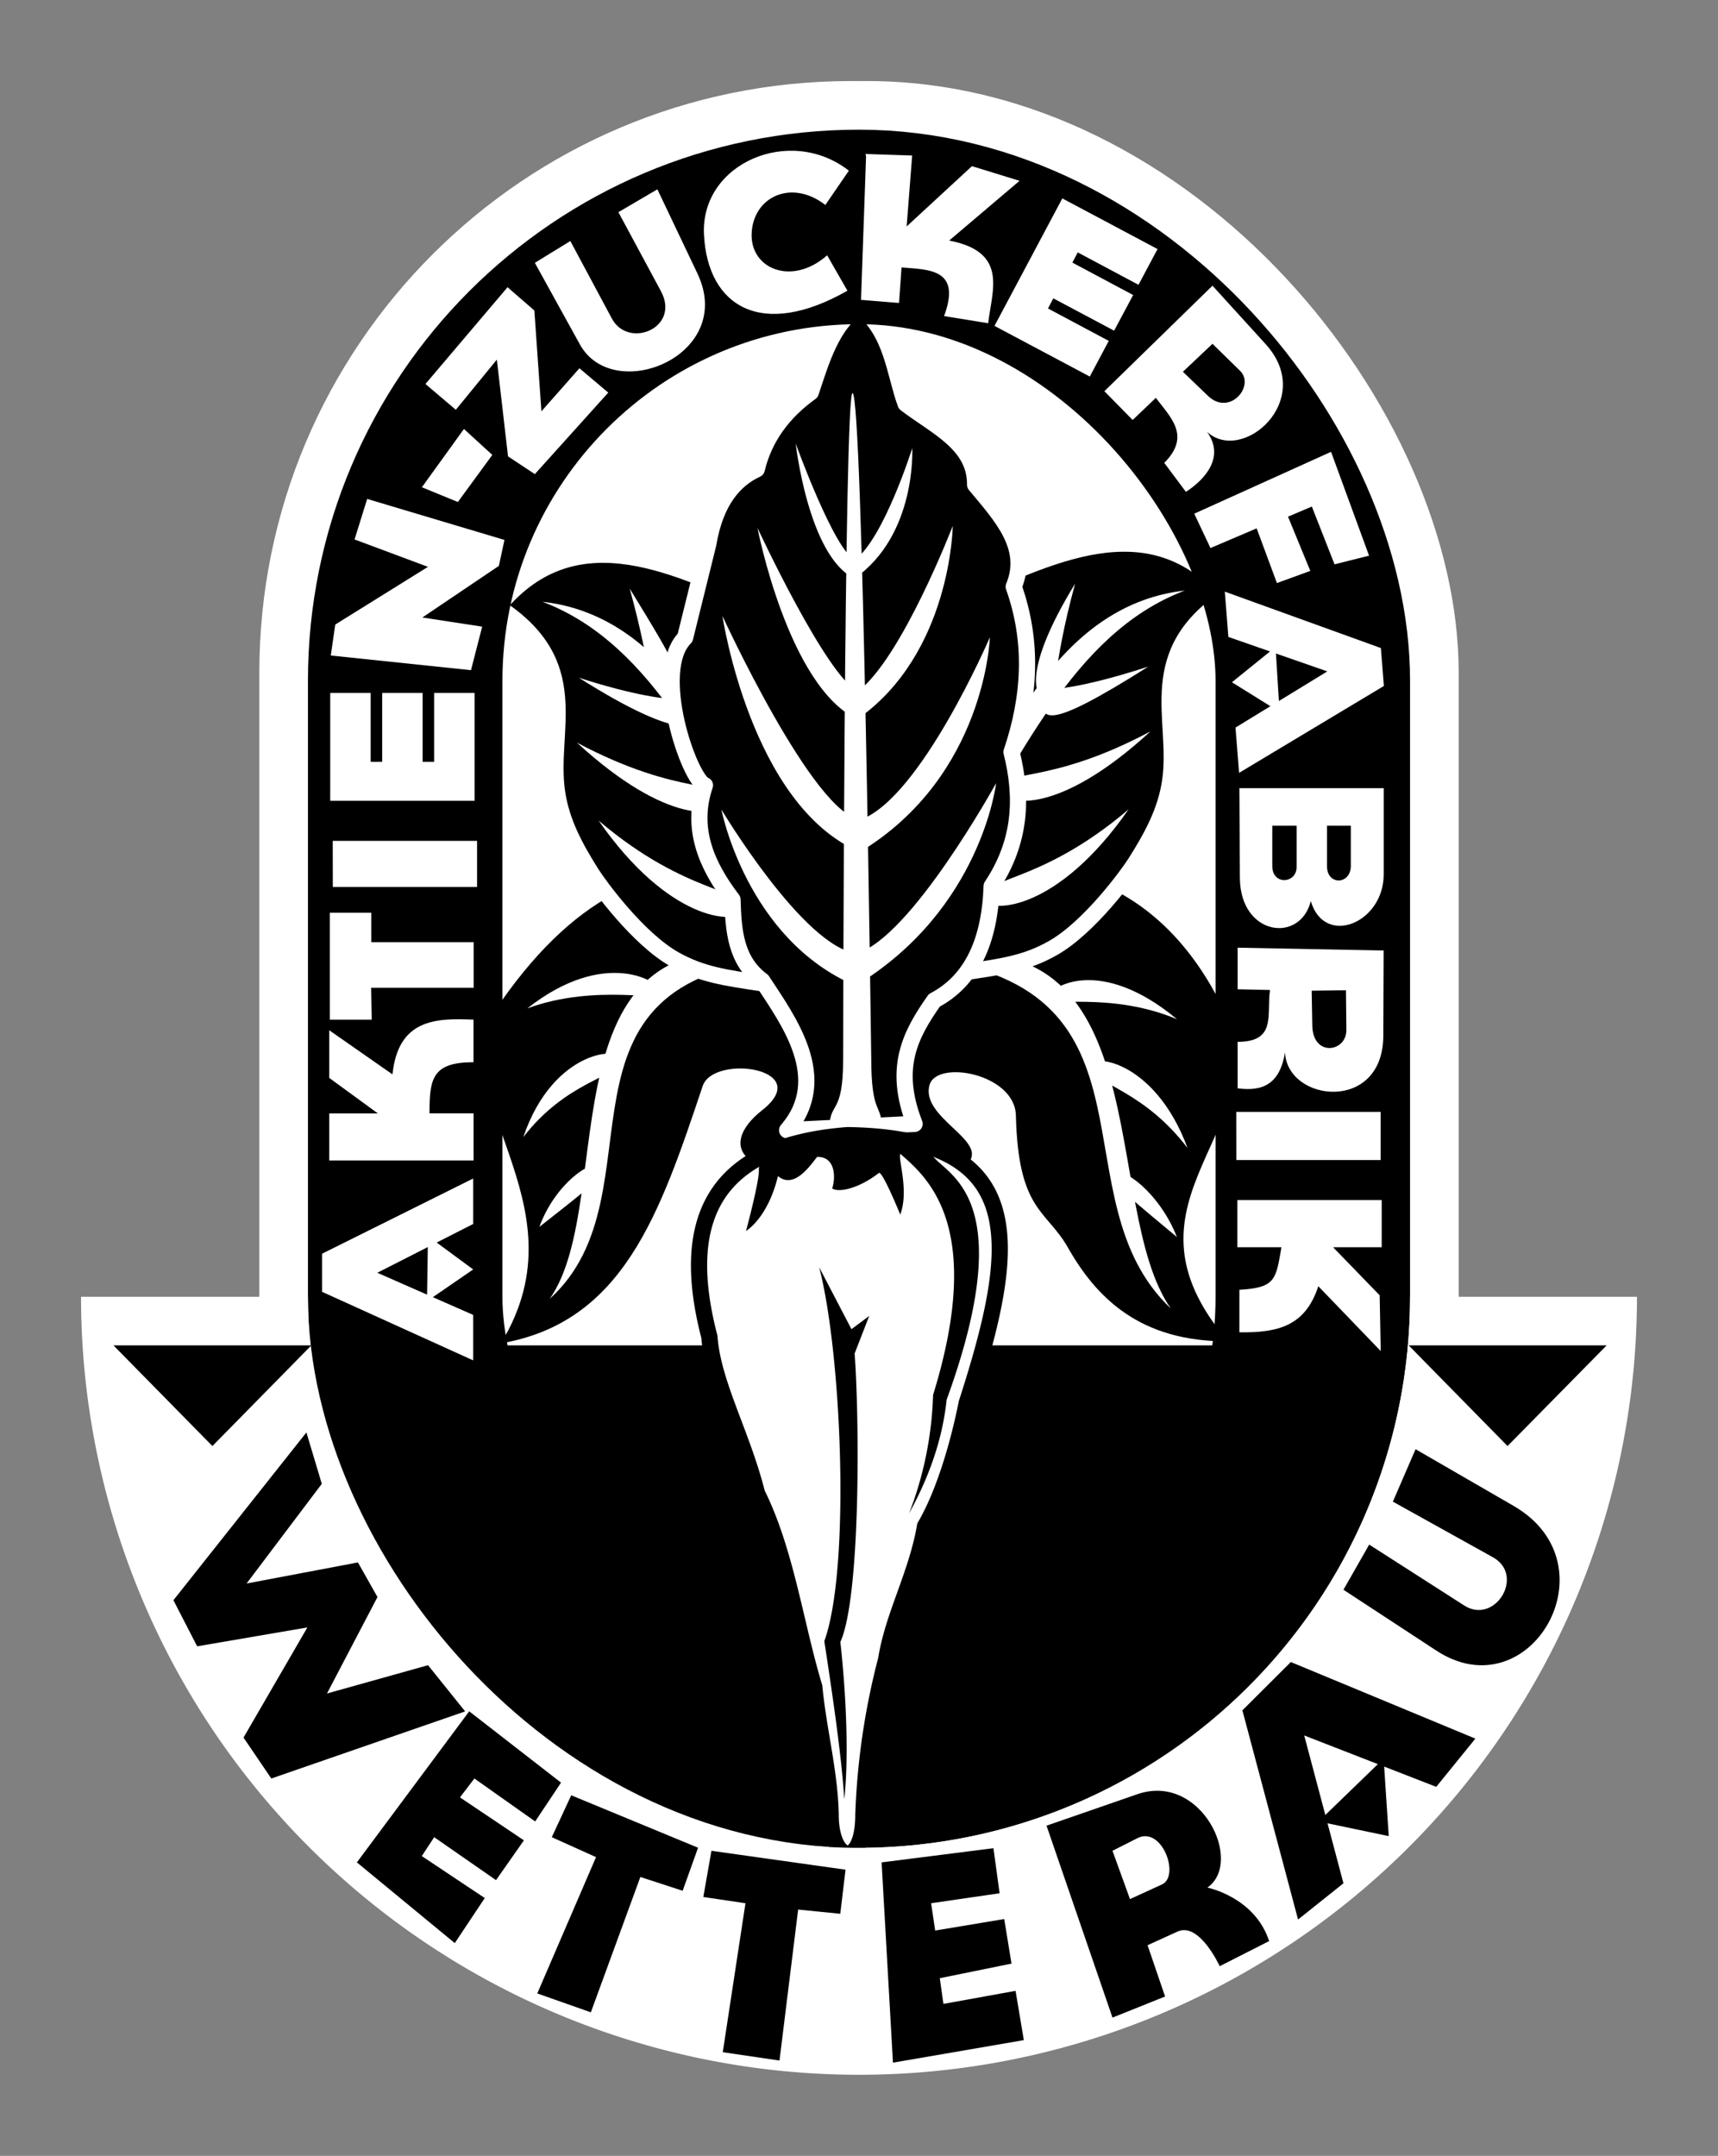 <?xml version="1.0" encoding="UTF-8"?>
<svg xmlns="http://www.w3.org/2000/svg" xmlns:xlink="http://www.w3.org/1999/xlink" width="212" height="266">
	<rect width="100%" height="100%" fill="#808080" stroke="none"/>
	<rect width="148" height="224" x="32" y="10" fill="#fff" ry="73"/>
	<path d="M60.01 166h94.49v40H60.01z"/>
	<path d="M92.64 143.19c-2.16-1.5-1.47-3.94 1.39-6.19 6.62-5.2-5.99-6.97-7.32-3-5.28 15.76-9.8 29.16-24.9 31.75 10.78-17.63-8.09-30.57 0-42.13 19.9-28.45 39.41-10.37 39.41-10.37s34.12-20.13 49.56 10.88c7.6 15.26-14.49 23.59.77 41.37-10.93.07-16.3-5.45-19.77-11.57-2.66-4.68-6.14-4.5-6.42-16.3-.13-5.17-9.78-6.92-10.66-3.75-1.12 4.03 7.2 6.81 4.8 9.58 0-3.36-26.86-2.88-26.86-.27z"/>
	<path id="a" fill="#fff" stroke-width="2" d="M65.07 124.42c9.6-7.55 16.44-3.36 16.68-1.88.4 1.23-8.06-1.29-16.68 1.88zm-.5 15.9c3.75-11.1 12.55-11.34 12.06-9.38-.68 2.04-6.76 2.5-12.06 9.37zm1.99 11.06c1.95-5.4 6.7-8.6 7.7-7.44.98.85-2.97 3.68-7.7 7.44zm1.28 8.87c8.64-12.29-1.6-48.85 29.4-42-31.58 2.38-15.02 29-29.4 42z"/>
	<use transform="matrix(-.952 -.041 .052 .999 200.72 4.13)" xlink:href="#a"/>
	<path stroke="#fff" stroke-width="2" d="M118.72 120c5.03-.75 7.85-1.13 11.17-3 4.51-2.53 9.3-9.09 10.23-10.57 2.02-3.2 3.74-6.34 4.28-10.06 1.13-7.75-3.56-15.82 7.32-22.87-9.8-11.87-22.84-4.42-32.74-.38z"/>
	<path fill="#fff" d="M129.05 86.13c1.56-.16.62-3.14 3.62-14.12-6.48 10.58-5.04 14.17-3.62 14.12zm10.21 13.74c-11.18 9.52-18.35 8.2-17.91 11.25 1.17 1.55 9.26 1.18 17.91-11.25zm2.7-9.62c-13.04 6.93-18.2 4.33-18.46 7.4.8 1.76 7.25 2.9 18.46-7.4zm-.26-8c-14.1 4.55-12.47 1.4-13.28 4.38.46 1.86.36 3.8 13.28-4.38zm4.5-9.38c-14.76 1.63-22.81 17.03-28.38 33.25 7.91-11.63 14.3-27.94 28.38-33.25z"/>
	<path stroke="#fff" stroke-width="2" d="M94.42 121.38c-5.04-.75-7.85-1.14-11.17-3-4.52-2.54-9.3-9.1-10.23-10.57-2.02-3.2-3.74-6.35-4.28-10.06-1.14-7.76 3.56-15.83-7.32-22.88 9.8-11.87 22.84-4.42 32.74-.37z"/>
	<path fill="#fff" d="M82.21 83.88c-3.05-.79-1.49-.27-4.5-11.25 6.49 10.58 6.42 10.8 4.5 11.25zm-8.34 17.37c11.19 9.52 18.35 8.2 17.92 11.25-1.17 1.55-9.27 1.17-17.92-11.25zm-2.7-9.63c13.05 6.93 18.22 4.34 18.47 7.4-.8 1.76-7.25 2.9-18.46-7.4zm.26-8c14.1 4.56 14.86 1.4 15.67 4.38-.46 1.87-2.75 3.8-15.67-4.38zm-4.49-9.37c14.76 1.63 22.81 17.03 28.37 33.25-7.9-11.63-14.3-27.94-28.37-33.25z"/>
	<path stroke="#fff" stroke-linejoin="round" stroke-width="2" d="M97.13 139.45c5.52-6.4.09-13.6-3.07-18.45-3.31-2.46-3.56-6.2-3.67-10-3.26-4.28-5.2-8.82-3.4-14.11-1.9-.64-6.6-14.07-2.45-18.21l2.86-11.55c.89-5.35 3.28-7.98 5.98-9.23.93-3.86 3.2-7 6.67-9.49 1.25-3.74 2.61-8.55 6-10.61 4.06 3.07 4.32 8.32 5.7 12.02 3.7 2.84 8.63 4.93 8.58 10 3.24 3.88 6.8 7.7 4.76 12.57 2.42 6.8 2.03 13.6-.27 20.4 1.38 5.5 1.23 11.02-2.45 16.54-.23 6.87-2.49 11.68-7.08 14.1-2.98 4.25-5.13 8.32-2.43 15.24z"/>
	<path fill="#fff" d="M105.51 69.08c-2.55-1.12-7.32-14.35-7.32-14.35s1.56 13.93 7.25 16.65c7.7-5.38 7.13-16.08 7.13-16.08s-3.47 11.04-7.06 13.78zm.38 16.22c-3.83-1.68-12.42-20.17-12.42-20.17s3.76 19.53 12.31 23.62c11.6-8.09 11.79-23.86 11.79-23.86s-6.28 16.29-11.68 20.4zm.34 15.83C100.45 100.63 89.15 76 89.15 76s3.47 23.38 16.95 29.13c15.53-9.38 16.05-26.5 16.05-26.5s-8.48 19.75-15.92 22.5zm-.52 16.5c-6.54-.75-16.69-17.75-16.69-17.75s3.08 16 16.56 21.75c15.54-9.38 17.34-25 17.34-25s-10.53 19.12-17.2 21zm-.25 24.75c1.84-.09 3.33-1 3.33-3.38 0-2.86-1.28-1.37-1.28-8.5 0 0-1.03-82-2.31-82-1.04 0-1.16 82.31-1.16 82.31 0 6.76-1.66 5.16-1.66 8.19 0 2.68 1.16 3.46 3.08 3.38z"/>
	<rect width="112" height="188" x="50" y="28" fill="none" stroke="#000" stroke-width="24" ry="56"/>
	<path fill="#fff" d="M152.69 148.07h17.81v5.82h-6l5.75 5.93.13 6.88-7.7-8c-1.64 5.01-5.08 5.73-9.74 5.69v-5.25c4.48-.25 4.5-1.27 5.19-5.25h-5.44zm-.13-10.88h17.81v5.94h-17.8zm.16-15.13l4 .09c-.45 3.06.85 6.39-4 6.4v5.73c3.17.43 5.22-.58 5.85-4.43.27 6.13 12.08 7.5 12.13-2.04l.04-10.53-18.02-.35zm13.37.12l.05 4.9c.02 2.73-4.06 3.36-4.2-.43l-.08-4.41zm-13.15-24.93h17.81v10.63c0 6.03-7.32 9-9 3.3-1.3 5.25-8.71 4.3-8.75-2.87zm7.06 4.63h-3v5c0 2.38 3.08 2.18 3 0zm3.75 0v5c0 2.38 2.9 2.3 2.94 0v-5zM151.14 73l19.26 6.96.37 4.68-17.87 10.72-.44-5.59 11.33-6.93-12.21-4.25zm6.26 6.83l.5 8.01-5.88-3.66zm-10.03-16.45l2 4.24 5.7-2.43 2.5 6.75 4.12-1.5-2.75-6.69 2.94-1.25 2.8 7.13 4.26-1.07-4.69-12.81zm-7.6-11.56l2.86-2.73c1.8 2.4 4.37 4.68 1.04 8.02l2.67 3.58c2.43-1.58 4.82-4.34 2.61-7.4 4.4 4.01 13.47-3.95 7.24-10.82l-6.57-7.22-13.34 13.02zm9.85-9.4l3.4 3.33c1.9 1.86-1.29 5.65-3.95 3.1l-3.1-2.98zm-6.78-11.69l-11.75-6.25-8.37 15.73 11.76 6.25 2.34-4.4-7.5-4 .66-1.25 7.5 3.99 2.35-4.4-7.5-4 .66-1.26 7.5 4zM106.81 19l.06.31-.62 17.69 4.69.38.31-4.38c3.53.27 7.38.23 5.25 6l5.44.88c.48-4.12 2.5-8.78-4.81-10.2l8.68-7.37-5.87-1.81-8.06 7.44.68-8.75zm-4.97 6.3l2.91-4.24c-7.23-5.66-18.32-.94-17.88 7.88.45 8.94 7.16 12.94 17.7 6.93l-2.5-4.37c-4.33 3.82-9.45 1.7-9.32-2.63.14-4.55 4.88-6.85 9.1-3.58zM66 32.43l4.38-2.69 5.12 9.56c2.04 3.81 8.5 1.17 6.06-3.37l-5.25-9.75 4.81-2.82 4.94 10.38C90.87 43.86 75.71 50 71.56 42.5zM52.5 47.38l3.75 3.18 5.06-6.19 1.38 11.94L66 58.5l9.06-10.06-3.56-3-4.69 5.31-.87-12.44-3.31-2.87zm-.44 12.74l4.44 1.82 4.25-5.81-3.5-3.2zm7.44 17.2l-1.38 5.37-17.3-1.81.55-3.82 11.44-7.12-9.06-3.38 1.56-5 16.94 5.06-.69 3.2-9.44 6.37zM40.75 85.5v13.31h17.81V85.5h-4.99V94h-1.42v-8.5h-4.99V94h-1.42v-8.5zm.31 18.25h17.81v5.69h-17.8zm4.81 22.06H40.7v-13.19h5.12v3.63h12.63v5.63H45.8zm12.57 17.38H40.63v-5.81h6l-6-4.38v-5.88l7.8 5.44c.71-6.76 5.24-6.97 10-6.75v5.25c-5.12 0-5.43 2.07-5.43 6.31h5.44zm-.05 24.66l-18.65-8.46v-4.7l18.65-9.28v5.61l-11.83 6.02 11.83 5.2zm-5.7-7.3l.12-8.03 5.58 4.11z"/>
	<path fill="#fff" stroke="#000" stroke-width="2" d="M106.54 223.88c0 6.75-4.04 6.07-4.04 0-.1-5.2-1.5-10.37-2.02-15.76-2.29-7.53-3.5-16.74-7.06-23.85-1.84-7.33-5.45-13.5-5.88-19.32-3.33-12.78-.98-23.5 17.04-24.89 22.73.34 20.95 13.67 14.7 33.09-.92 4.66-2.68 10.96-5.13 15.16-1.04 6.02-3.95 11.04-4.8 16.45a87.59 87.59 0 0 0-2.81 19.11z"/>
	<path d="M93.64 144.31c0-4.55 21.32-5.51 21.32-1.94 1.13 2.47 11.32 4.32 1.85 30.35-.45 4.34-1.86 8.97-4.63 14.01a44.02 44.02 0 0 0 2.96-14.61c6.55-21.18-1-27.04-4.03-29.75-.34.59 1.1 4.49-.02 7.49 0 0-2.22-5.45-2.64-5.13-2.63 2.03-5.06 2.42-5.76 1.9.47-1.41.36-3.96-1.86-3.88-.69.82-2.78 4.09-4.83 2.36-1.26 5.22-3.94 6.77-3.94 6.77s1.7-6.32 1.58-7.57zm7.45 12.06c2.79 10.75 3.86 37.2.63 46.12 1.13 7.4 2.15 14.44 2.46 19.51.52-4.62.34-11.94-.48-19.4 2.51-5.58 2.36-27.49 1.76-35.6l1.8-4.63-2.19 1.63z"/>
	<path fill="none" stroke="#fff" stroke-width="28" d="M188 160a82 82 0 0 1-41 71.01 82 82 0 0 1-82 0A82 82 0 0 1 24 160"/>
	<path d="M165.78 196.15l3.18-5.57 11.7 7.5c3.82 2.46 7.58-3.7 3.56-5.94l-12.34-6.86 2.8-6.47 12.09 6.99c12.55 7.25 2.04 25.44-9.54 17.85zm-5.6 40.69l-6.87-25.81 5.98-5.96 22.77 9.45-4.83 5.95-16.29-6.34 4.84 18.24zm2.54-12.1l8.02-7.76.63 9.57zm-33.58.52l8.14 23.68 6.49-2.6-2.16-6.33 3.69-1.68c2.7-1.24 5.21 4.27 5.21 4.27l6.1-3.1c-1.77-5.44-7.62-6.6-7.62-6.6 4.55-3.17-.79-14.25-8.65-11.52zm10.3 9.06l-2.16-5.96 3.06-1.55c3.06-1.56 5.3 4.66 3.05 5.7zm-30.65-4.53l1.4 24.71 16.15-2.78-1.02-6.08-8.9 1.61-.45-3.17 8.85-1.8-.9-5.5-8.52 1.42-.5-3.37 8.45-1.23-.76-5.56zm-21-1.43l-1 5.7 5.2.77-2.8 18.38 7 1.03 2.3-18.63 5.2.52.65-5.44zm-17.3-6.85l-2.4 5.17 5.46 2.46-7.25 16.82 6.61 2.33 6.11-16.7 5.22 1.7 1.9-5.31zm-26.45 8.28l12.08 9.96 3.7-5.56-7.77-5.18 1.53-2.33 7.63 5.3 3.44-4.91-7.89-5.3 1.78-2.33 7.5 5.3 3.19-4.79-11.33-8.8zm-6.23-53.05l1.9 6.34-9.28 12.3 13.74-2.6 2.41 4.27-6.23 11.9 12.47-3.49 4.58 5.7-23.92 8.28-3.43-5.05 7.88-13.59-13.6 2.33-2.93-5.69zM173.83 166l12.2 12.42L198.26 166zM14 166l12.21 12.42L38.42 166z"/>
</svg>
